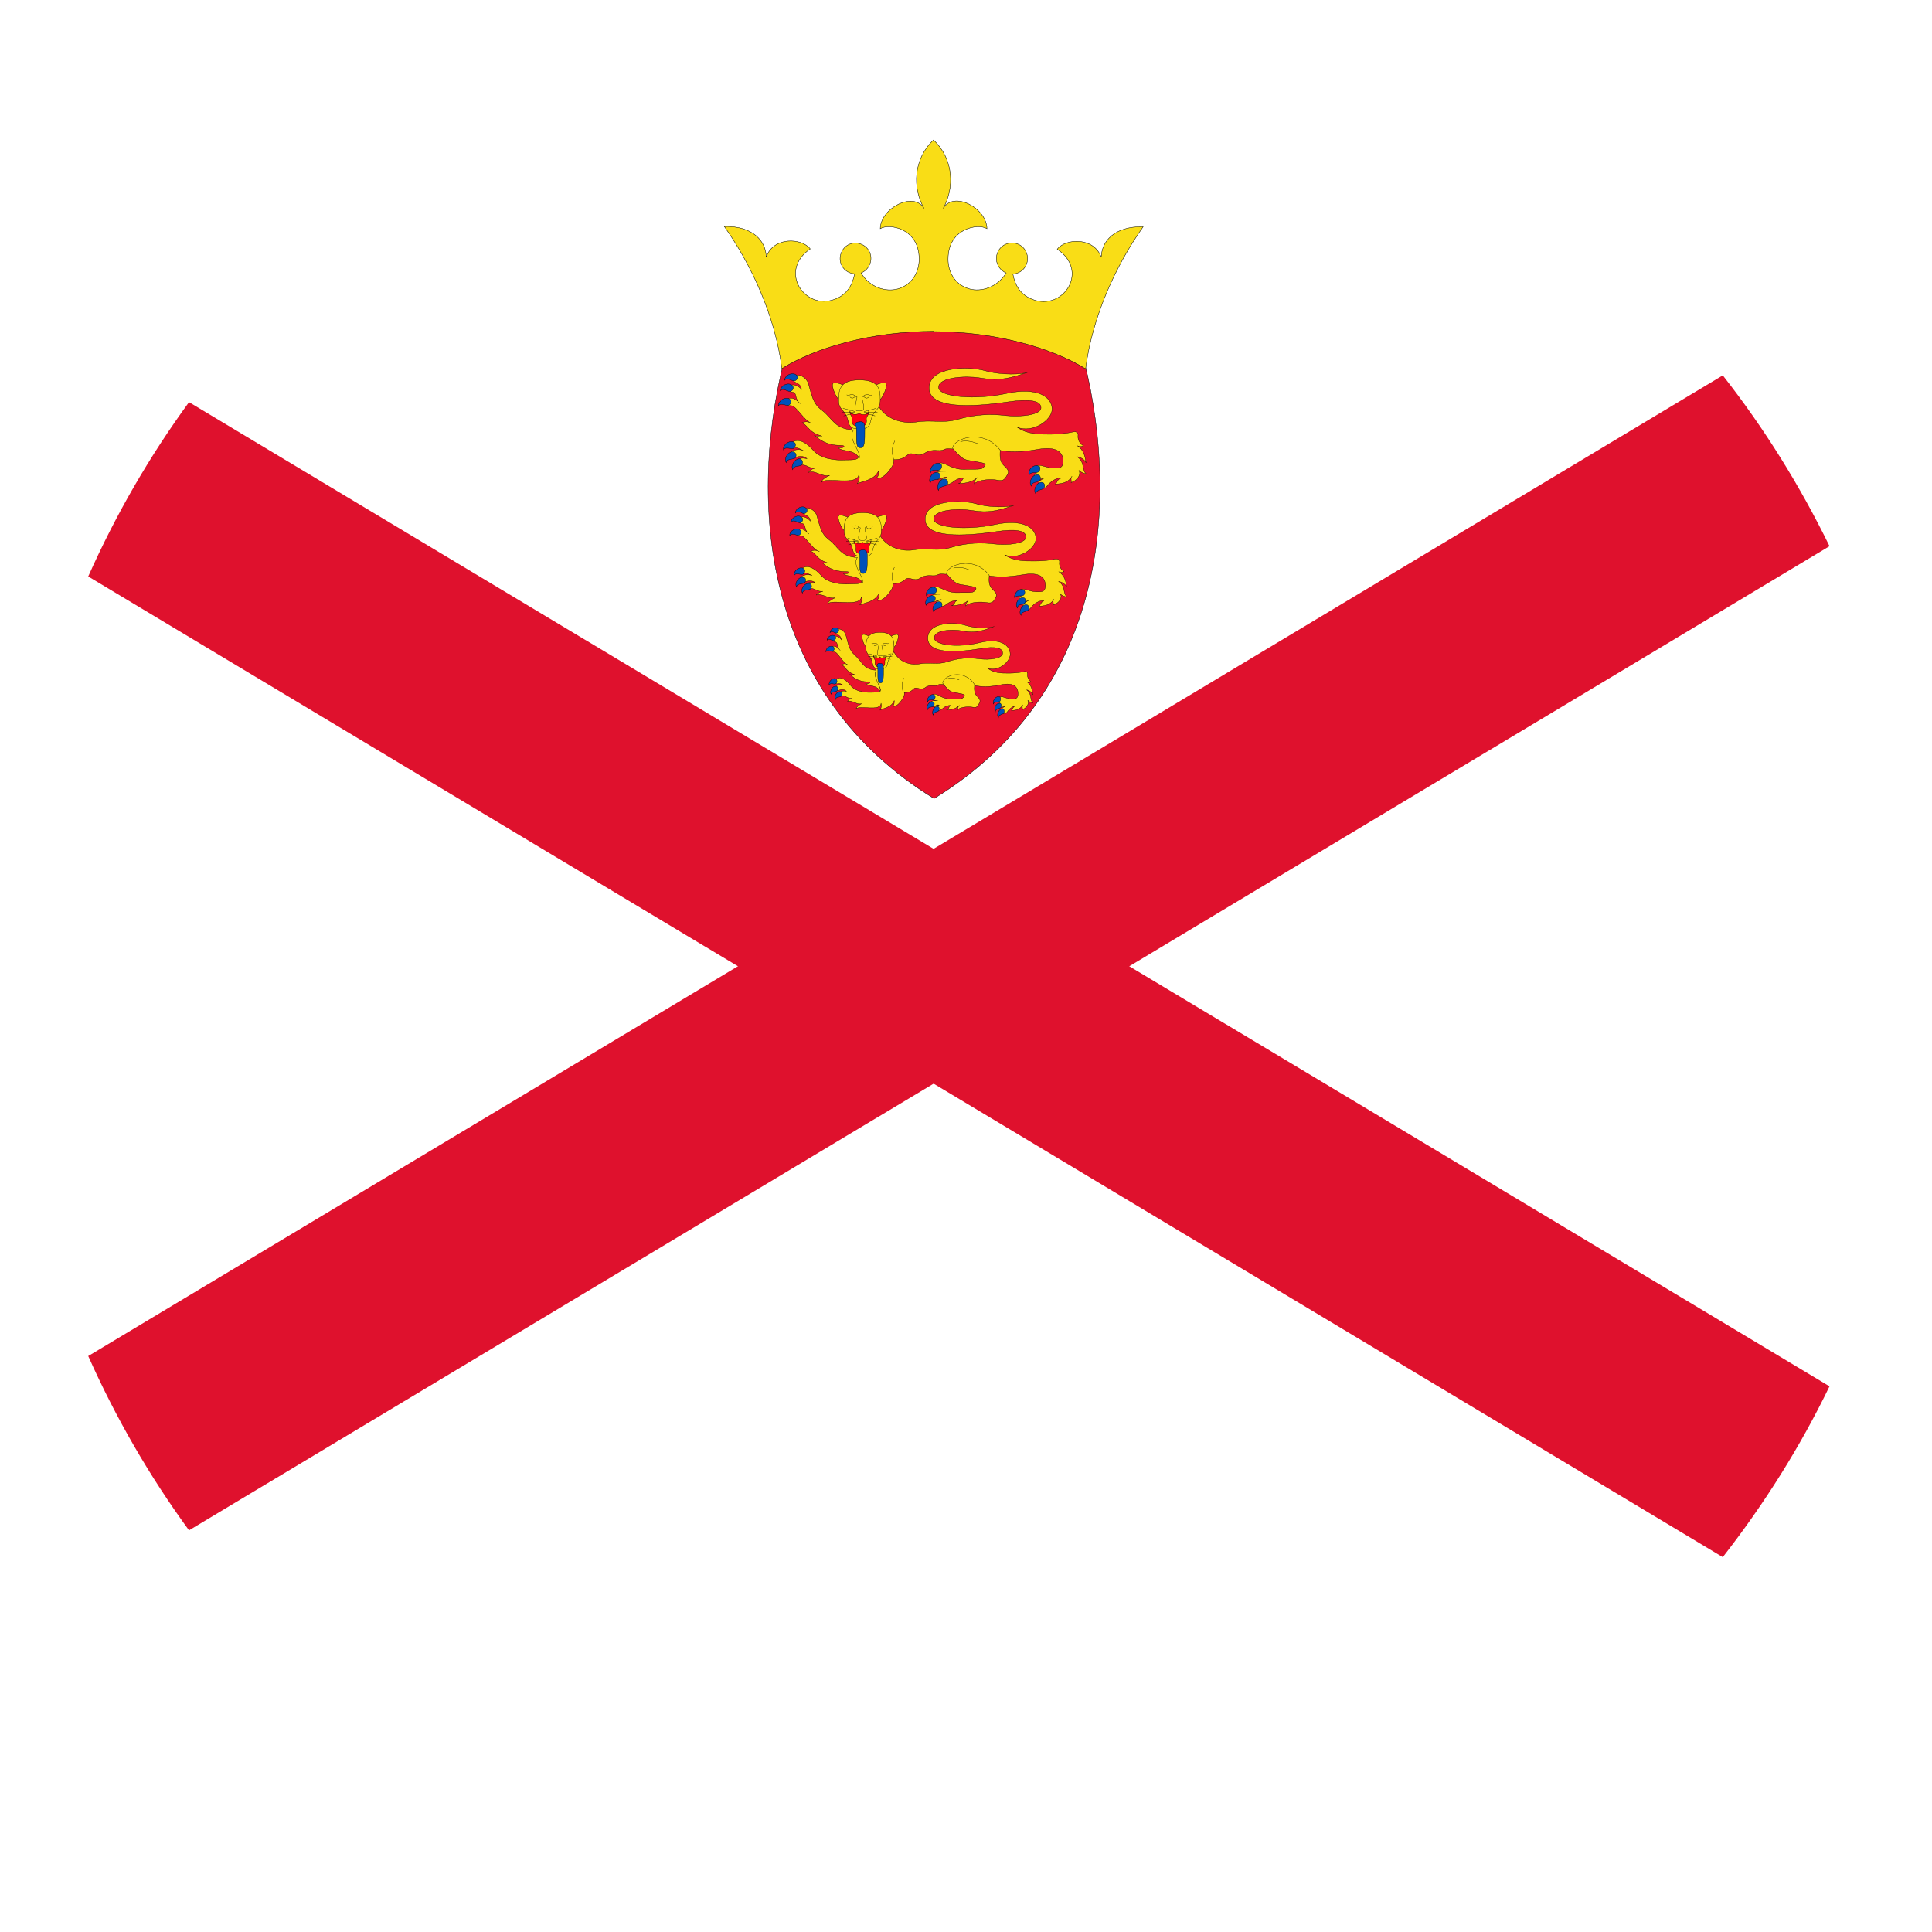 <svg width="512" height="512" viewBox="0 0 512 512" fill="none" xmlns="http://www.w3.org/2000/svg">
<rect x="0" y="0" width="512" height="512" fill="#333333" stroke="none"/>
<g clip-path="url(#clip0_1133_501)">
<rect width="512" height="512" fill="white"/>
<path d="M257.572 510.469C398.09 509.586 511.286 394.955 510.403 254.434C509.52 113.913 394.892 0.714 254.375 1.597C113.857 2.48 0.661 117.11 1.544 257.632C2.427 398.153 117.055 511.352 257.572 510.469Z" fill="white"/>
<path d="M484.841 367.391C477.035 383.504 467.511 398.614 456.555 412.651L23.379 152.767C30.683 136.367 39.635 120.899 50.09 106.576L484.841 367.391Z" fill="#DF112D"/>
<path d="M484.841 144.74L50.09 405.554C39.635 391.232 30.683 375.764 23.379 359.364L456.555 99.481C467.511 113.445 476.964 128.627 484.841 144.74Z" fill="#DF112D"/>
<path d="M287.351 95.821C297.161 135.495 291.79 184.478 247.534 211.62C203.279 184.478 197.908 135.495 207.719 95.821C218.174 86.368 265.509 80.496 287.351 95.821Z" fill="#E8112D" stroke="black" stroke-width="0.1"/>
<path d="M247.452 87.875C263.636 87.875 278.747 92.172 287.698 97.758C289.417 84.079 295.646 70.401 302.95 60.089C295.288 59.946 291.923 63.956 291.851 68.181C289.918 62.81 282.47 63.097 280.179 66.033C288.557 71.691 282.112 81.716 274.521 79.64C270.94 78.637 269.079 76.202 268.434 72.621C270.726 72.478 272.445 70.545 272.302 68.253C272.158 65.961 270.225 64.243 267.933 64.386C265.642 64.529 263.923 66.463 264.066 68.754C264.138 70.33 265.212 71.762 266.644 72.335C264.281 76.202 259.984 77.419 256.905 76.56C252.895 75.414 251.247 71.905 251.247 68.683C251.247 60.447 259.197 59.158 261.56 60.59C261.417 55.005 252.68 50.565 249.959 55.219C252.967 49.849 252.823 42.186 247.381 37.102C242.01 42.186 241.795 49.849 244.874 55.219C242.153 50.636 233.416 55.076 233.273 60.59C235.636 59.158 243.585 60.447 243.585 68.683C243.585 71.834 241.938 75.414 237.928 76.56C234.849 77.419 230.552 76.274 228.189 72.335C230.266 71.547 231.339 69.112 230.552 67.036C229.764 64.959 227.329 63.885 225.252 64.672C223.176 65.46 222.102 67.895 222.89 69.972C223.463 71.476 224.895 72.478 226.47 72.55C225.826 76.13 223.892 78.637 220.383 79.568C212.864 81.645 206.419 71.619 214.726 65.961C212.434 63.025 204.987 62.667 203.053 68.11C202.982 63.885 199.544 59.874 191.953 60.017C199.257 70.33 205.488 84.008 207.206 97.686C216.086 92.1 231.196 87.803 247.452 87.803V87.875Z" fill="#F9DD16" stroke="black" stroke-width="0.1"/>
<path d="M281.098 126.762C280.096 126.977 280.096 128.266 279.595 128.266C282.101 128.266 283.39 127.479 284.106 126.19C283.534 126.691 284.106 127.693 283.82 127.908C285.682 127.264 286.541 125.688 285.897 124.614C286.326 125.187 287.543 125.545 287.901 125.617C286.612 124.614 287.543 122.251 285.395 121.033C286.111 121.033 287.471 121.749 287.83 122.68C287.471 120.603 287.185 119.243 285.467 118.097C285.681 118.312 286.612 118.527 287.042 118.097C285.896 117.381 285.61 116.235 285.682 115.519C285.825 114.445 285.109 114.23 283.82 114.588C282.674 114.875 279.953 115.089 278.377 115.089C275.083 115.089 272.29 115.09 269.569 113.228C273.651 114.875 278.806 111.365 278.806 108.429C278.806 105.135 274.797 102.486 266.705 104.276C258.613 106.066 248.73 105.278 248.73 102.629C248.73 99.979 255.82 99.549 259.472 100.122C263.124 100.695 265.702 101.053 272.505 98.618C270.858 99.263 265.415 99.478 261.119 98.26C256.822 97.043 246.296 97.043 246.224 102.772C246.152 108.429 257.466 107.928 267.205 106.496C272.863 105.637 275.871 106.209 275.871 108.071C275.871 109.933 270.643 110.578 266.633 110.148C262.623 109.647 258.54 109.79 253.743 111.151C249.804 112.296 247.012 111.151 242.643 111.867C240.495 112.225 235.339 111.867 232.833 107.642C231.257 108.787 226.531 111.079 225.743 113.371C224.597 115.447 225.385 117.524 226.888 119.601C228.75 122.179 225.958 121.821 223.953 121.893C221.232 122.036 217.508 121.606 215.574 119.386C213.855 117.453 211.636 115.877 209.774 117.309C208.843 118.025 209.774 119.028 210.49 118.742C211.206 118.455 212.065 119.028 212.853 119.386C211.635 118.885 210.275 119.243 209.702 119.744C208.986 120.389 209.845 121.678 210.776 121.248C211.492 120.89 212.925 120.675 213.856 121.535C212.853 121.32 211.779 121.391 211.278 121.893C210.776 122.465 211.134 123.253 212.28 123.182C213.999 123.11 214.5 124.327 216.218 124.041C215.144 124.184 214.572 124.757 214.286 125.187C215.933 124.471 217.722 126.476 219.871 125.975C219.011 126.333 217.723 127.12 217.723 127.765C219.012 126.333 227.39 128.911 227.605 125.688C227.82 126.333 227.82 127.335 227.175 128.195C228.249 127.55 231.758 127.335 232.833 124.757C232.904 125.473 232.833 126.476 232.117 126.69C233.262 127.049 234.694 126.19 236.198 123.97C236.771 123.11 236.914 122.465 236.842 121.821C238.346 121.821 239.421 121.534 240.566 120.532C241.784 119.529 243.073 121.391 245.15 120.031C247.226 118.741 248.945 119.816 250.091 119.171C251.237 118.527 252.74 119.386 253.958 118.67C255.175 117.954 257.037 119.028 259.043 117.453C262.193 118.598 265.917 120.747 274.94 119.1C280.096 118.169 281.743 119.887 281.743 122.251C281.743 123.898 280.812 124.041 280.096 124.041C277.231 124.184 275.943 122.967 274.868 123.397C274.081 123.683 273.651 124.901 274.725 125.33C273.794 125.76 273.937 126.691 274.367 126.977C274.796 127.264 276.014 126.977 276.874 126.619C275.8 127.121 274.725 127.98 275.369 128.839C275.727 129.412 276.73 129.842 277.59 128.696C278.449 127.55 280.096 126.547 281.17 126.69L281.098 126.762Z" fill="#F9DD16" stroke="black" stroke-width="0.08"/>
<path d="M223.683 102.129C221.105 101.054 220.174 101.055 220.818 103.131C221.105 104.062 221.678 105.351 222.323 105.924C222.323 105.065 222.68 102.558 223.683 102.129Z" fill="#F9DD16" stroke="black" stroke-width="0.08"/>
<path d="M231.844 102.129C234.422 101.054 235.353 101.055 234.708 103.131C234.422 104.062 233.848 105.351 233.204 105.924C233.204 105.065 232.846 102.558 231.844 102.129Z" fill="#F9DD16" stroke="black" stroke-width="0.08"/>
<path d="M227.752 100.693C232.693 100.693 233.337 102.985 233.266 105.921C233.266 109.072 231.547 107.998 230.616 112.008C230.258 113.583 228.969 113.655 227.752 113.655C226.534 113.655 225.246 113.583 224.888 112.008C223.957 107.998 222.238 109.072 222.238 105.921C222.238 103.056 222.81 100.693 227.752 100.693Z" fill="#F9DD16" stroke="black" stroke-width="0.08"/>
<path d="M215.006 112.151C213.717 111.434 212.93 111.936 212.429 112.079C214.076 112.509 214.147 114.585 217.871 115.588C217.012 115.373 216.582 115.803 215.794 115.373C217.298 116.591 219.088 118.023 222.668 118.023C224.674 118.023 223.313 119.097 221.953 118.524C223.313 119.956 226.034 118.81 227.753 121.388C228.111 119.383 224.53 116.232 226.177 113.941C221.165 113.726 220.735 110.933 217.799 108.713C215.436 106.923 215.221 105.061 214.219 101.623C213.718 100.048 211.927 99.117 210.924 99.475C210.065 99.761 209.707 100.549 210.495 101.122C211.283 101.695 212.214 101.767 212.429 103.199C211.426 102.053 209.993 101.623 209.277 102.34C208.848 102.769 208.991 103.843 209.921 103.915C211.425 104.058 210.351 105.562 212.07 106.994C210.566 105.275 209.206 105.133 208.418 106.064C207.917 106.636 208.418 107.639 209.492 107.495C210.996 107.352 212.787 111.22 215.006 112.151Z" fill="#F9DD16" stroke="black" stroke-width="0.08"/>
<path d="M255.616 126.616C254.828 126.76 255.043 128.048 253.969 128.12C256.547 128.12 257.837 127.547 259.054 126.545C258.481 126.903 258.265 127.69 258.194 128.192C259.554 127.046 262.778 126.903 264.425 127.261C266.072 127.619 266.358 126.76 267.003 125.757C267.576 124.683 266.788 124.11 265.928 123.25C265.069 122.391 264.926 121.245 265.069 119.312C260.558 113.368 252.537 116.232 252.465 118.81C255.33 122.176 255.76 121.818 258.123 122.248C260.558 122.749 262.061 122.677 260.414 124.038C259.841 124.539 257.55 124.253 255.688 124.396C251.606 124.54 249.744 121.603 248.526 123.107C247.524 124.396 248.527 124.969 250.604 124.897C249.171 124.897 247.381 124.898 247.667 126.115C248.168 128.335 250.317 125.685 251.104 126.616C250.388 126.473 249.314 126.903 249.314 127.547C249.314 128.192 250.89 129.051 252.609 127.69C253.54 126.903 254.757 126.616 255.544 126.616H255.616Z" fill="#F9DD16" stroke="black" stroke-width="0.08"/>
<path d="M259.039 117.525C257.607 117.024 256.246 116.666 254.527 117.024Z" fill="#F9DD16"/>
<path d="M259.039 117.525C257.607 117.024 256.246 116.666 254.527 117.024" stroke="black" stroke-width="0.08"/>
<path d="M237.137 116.807C235.92 119.385 236.635 120.673 236.85 121.819Z" fill="#F9DD16"/>
<path d="M237.137 116.807C235.92 119.385 236.635 120.673 236.85 121.819" stroke="black" stroke-width="0.08"/>
<path d="M224.387 104.638C225.174 105.067 225.676 103.922 226.893 105.139C226.535 104.781 226.177 106.07 225.246 105.21" fill="#F9DD16"/>
<path d="M224.387 104.638C225.174 105.067 225.676 103.922 226.893 105.139C226.535 104.781 226.177 106.07 225.246 105.21" stroke="black" stroke-width="0.08"/>
<path d="M231.119 104.638C230.332 105.067 229.831 103.922 228.613 105.139C228.971 104.781 229.329 106.07 230.26 105.21" fill="#F9DD16"/>
<path d="M231.119 104.638C230.332 105.067 229.831 103.922 228.613 105.139C228.971 104.781 229.329 106.07 230.26 105.21" stroke="black" stroke-width="0.08"/>
<path d="M228.615 105.061C228.615 105.061 228.329 104.846 228.544 105.992C228.973 107.997 229.402 108.928 227.755 108.928C226.108 108.928 226.609 107.997 226.968 105.992C227.182 104.918 227.182 105.276 226.896 105.061" fill="#F9DD16"/>
<path d="M228.615 105.061C228.615 105.061 228.329 104.846 228.544 105.992C228.973 107.997 229.402 108.928 227.755 108.928C226.108 108.928 226.609 107.997 226.968 105.992C227.182 104.918 227.182 105.276 226.896 105.061" stroke="black" stroke-width="0.08"/>
<path d="M227.731 112.87C229.091 112.87 229.808 112.87 229.593 111.008C229.521 110.292 230.524 109.934 230.166 108.717C230.524 110.221 227.731 110.077 227.731 109.361C227.731 110.006 224.938 110.149 225.296 108.717C224.938 109.934 225.941 110.221 225.87 111.008C225.655 112.87 226.442 112.87 227.731 112.87Z" fill="#FF0016" stroke="black" stroke-width="0.08"/>
<path d="M226.602 109.072L223.379 108.213Z" fill="#FF0016"/>
<path d="M226.602 109.072L223.379 108.213" stroke="black" stroke-width="0.08"/>
<path d="M226.596 109.217H223.016Z" fill="#FF0016"/>
<path d="M226.596 109.217H223.016" stroke="black" stroke-width="0.08"/>
<path d="M226.59 109.432L223.582 110.219Z" fill="#FF0016"/>
<path d="M226.59 109.432L223.582 110.219" stroke="black" stroke-width="0.08"/>
<path d="M228.953 109.072L232.176 108.213Z" fill="#FF0016"/>
<path d="M228.953 109.072L232.176 108.213" stroke="black" stroke-width="0.08"/>
<path d="M228.953 109.217H232.534Z" fill="#FF0016"/>
<path d="M228.953 109.217H232.534" stroke="black" stroke-width="0.08"/>
<path d="M228.891 109.432L231.899 110.219Z" fill="#FF0016"/>
<path d="M228.891 109.432L231.899 110.219" stroke="black" stroke-width="0.08"/>
<path d="M211.208 99.547C210.277 98.401 207.986 99.332 207.914 100.764C208.702 99.833 209.991 101.194 210.707 100.908C211.208 100.693 211.638 99.977 211.208 99.547Z" fill="#0051BA" stroke="black" stroke-width="0.08"/>
<path d="M210.067 102.266C209.136 101.12 206.845 102.051 206.773 103.555C207.561 102.624 208.85 103.984 209.566 103.698C210.068 103.483 210.497 102.767 210.067 102.337V102.266Z" fill="#0051BA" stroke="black" stroke-width="0.08"/>
<path d="M209.423 105.923C208.348 104.849 206.2 106.138 206.271 107.57C206.916 106.567 208.348 107.713 209.064 107.355C209.494 107.141 209.852 106.353 209.423 105.923Z" fill="#0051BA" stroke="black" stroke-width="0.08"/>
<path d="M210.569 117.312C209.423 116.381 207.346 117.885 207.632 119.246C208.205 118.171 209.709 119.246 210.354 118.744C210.783 118.458 211.07 117.67 210.569 117.312Z" fill="#0051BA" stroke="black" stroke-width="0.08"/>
<path d="M210.497 119.811C209.137 119.31 207.633 121.315 208.349 122.604C208.564 121.387 210.354 121.888 210.783 121.315C211.07 120.885 211.07 120.098 210.497 119.883V119.811Z" fill="#0051BA" stroke="black" stroke-width="0.08"/>
<path d="M212.288 121.674C210.928 121.173 209.423 123.178 210.068 124.467C210.283 123.25 212.074 123.751 212.503 123.178C212.79 122.748 212.789 121.961 212.217 121.746L212.288 121.674Z" fill="#0051BA" stroke="black" stroke-width="0.08"/>
<path d="M248.672 125.258C247.312 124.757 245.808 126.762 246.525 128.051C246.739 126.834 248.529 127.335 248.959 126.762C249.246 126.332 249.245 125.545 248.672 125.33V125.258Z" fill="#0051BA" stroke="black" stroke-width="0.08"/>
<path d="M250.611 126.978C249.179 126.62 247.89 128.84 248.749 129.986C248.749 128.768 250.611 129.055 251.04 128.41C251.327 127.981 251.184 127.121 250.611 126.978Z" fill="#0051BA" stroke="black" stroke-width="0.08"/>
<path d="M249.242 122.895C247.953 122.179 246.163 123.897 246.592 125.258C247.022 124.112 248.669 124.9 249.242 124.399C249.6 124.041 249.743 123.253 249.242 122.895Z" fill="#0051BA" stroke="black" stroke-width="0.08"/>
<path d="M275.158 125.832C273.726 125.474 272.437 127.694 273.296 128.84C273.296 127.622 275.158 127.908 275.587 127.264C275.874 126.834 275.731 125.975 275.158 125.832Z" fill="#0051BA" stroke="black" stroke-width="0.08"/>
<path d="M275.233 123.54C273.944 122.824 272.154 124.685 272.727 125.974C273.085 124.829 274.804 125.545 275.305 124.972C275.663 124.614 275.806 123.755 275.305 123.468L275.233 123.54Z" fill="#0051BA" stroke="black" stroke-width="0.08"/>
<path d="M276.226 127.836C274.793 127.549 273.648 129.769 274.507 130.915C274.507 129.698 276.369 129.913 276.727 129.268C276.942 128.838 276.87 127.979 276.226 127.836Z" fill="#0051BA" stroke="black" stroke-width="0.08"/>
<path d="M227.889 111.725C228.82 111.725 229.178 112.011 229.178 113.658C229.178 117.167 229.178 118.671 228.032 118.671C226.886 118.671 226.958 117.239 226.958 114.661C226.958 113.3 226.958 112.656 226.672 112.799C226.672 111.94 227.029 111.796 227.889 111.796V111.725Z" fill="#0051BA" stroke="black" stroke-width="0.08"/>
<path d="M276.611 159.277C275.752 159.492 275.751 160.637 275.25 160.637C277.541 160.637 278.616 159.921 279.332 158.775C278.831 159.205 279.332 160.136 279.117 160.351C280.764 159.778 281.624 158.346 280.979 157.343C281.337 157.916 282.483 158.202 282.769 158.202C281.624 157.271 282.412 155.195 280.55 154.12C281.194 154.12 282.411 154.765 282.698 155.624C282.411 153.762 282.125 152.545 280.55 151.471C280.693 151.686 281.624 151.829 281.982 151.471C280.979 150.826 280.692 149.824 280.764 149.107C280.907 148.176 280.263 147.962 279.117 148.248C278.043 148.535 275.609 148.678 274.176 148.678C271.24 148.678 268.662 148.678 266.228 147.031C269.88 148.535 274.534 145.384 274.534 142.734C274.534 139.798 270.953 137.435 263.649 139.01C256.344 140.586 247.465 139.941 247.465 137.506C247.465 135.071 253.839 134.713 257.133 135.214C260.427 135.716 262.719 136.074 268.877 133.854C267.373 134.427 262.503 134.642 258.636 133.496C254.769 132.422 245.317 132.422 245.173 137.506C245.102 142.662 255.271 142.161 264.079 140.872C269.163 140.084 271.884 140.586 271.884 142.304C271.884 144.023 267.158 144.596 263.577 144.166C259.997 143.736 256.273 143.808 251.976 145.097C248.396 146.171 245.962 145.097 242.023 145.742C240.089 146.1 235.506 145.742 233.214 141.946C231.782 142.949 227.558 145.097 226.841 147.102C225.839 148.964 226.483 150.898 227.843 152.688C229.562 154.98 226.984 154.693 225.194 154.765C222.687 154.908 219.394 154.479 217.675 152.545C216.171 150.826 214.095 149.394 212.448 150.683C211.588 151.328 212.447 152.187 213.092 151.972C213.736 151.757 214.524 152.187 215.24 152.545C214.094 152.044 212.877 152.402 212.376 152.831C211.731 153.404 212.519 154.55 213.307 154.192C213.951 153.906 215.24 153.691 216.028 154.407C215.097 154.264 214.166 154.264 213.736 154.765C213.306 155.266 213.664 155.982 214.595 155.911C216.171 155.911 216.6 156.913 218.104 156.698C217.173 156.842 216.6 157.343 216.314 157.701C217.818 157.057 219.394 158.847 221.327 158.417C220.611 158.704 219.394 159.42 219.394 159.993C220.539 158.704 228.13 160.995 228.273 158.131C228.488 158.704 228.416 159.635 227.843 160.351C228.846 159.778 231.926 159.563 232.928 157.271C233 157.916 232.928 158.847 232.283 159.062C233.286 159.42 234.646 158.632 236.007 156.627C236.58 155.839 236.652 155.266 236.58 154.693C237.941 154.693 238.872 154.407 239.946 153.547C241.02 152.616 242.237 154.335 244.027 153.118C245.889 151.972 247.465 152.975 248.467 152.33C249.47 151.757 250.83 152.545 251.976 151.9C253.05 151.256 254.769 152.259 256.559 150.826C259.424 151.901 262.718 153.762 270.882 152.33C275.536 151.471 277.04 153.046 277.04 155.195C277.04 156.699 276.181 156.77 275.537 156.842C272.959 156.985 271.812 155.839 270.81 156.197C270.094 156.412 269.737 157.558 270.667 157.916C269.88 158.346 269.951 159.133 270.381 159.42C270.81 159.706 271.884 159.42 272.6 159.133C271.669 159.563 270.667 160.351 271.24 161.139C271.598 161.64 272.458 162.07 273.245 160.995C274.033 159.921 275.537 159.062 276.468 159.205L276.611 159.277Z" fill="#F9DD16" stroke="black" stroke-width="0.08"/>
<path d="M224.913 137.143C222.55 136.212 221.762 136.141 222.335 138.074C222.55 138.862 223.123 140.079 223.695 140.58C223.695 139.793 223.982 137.573 224.913 137.143Z" fill="#F9DD16" stroke="black" stroke-width="0.08"/>
<path d="M232.211 137.143C234.574 136.212 235.362 136.141 234.789 138.074C234.574 138.862 234.001 140.079 233.428 140.58C233.428 139.793 233.142 137.573 232.211 137.143Z" fill="#F9DD16" stroke="black" stroke-width="0.08"/>
<path d="M228.565 135.859C233.005 135.859 233.578 137.936 233.578 140.514C233.578 143.307 232.074 142.376 231.215 145.957C230.857 147.389 229.783 147.461 228.637 147.461C227.491 147.461 226.345 147.389 226.058 145.957C225.199 142.376 223.695 143.307 223.695 140.514C223.695 137.936 224.196 135.859 228.708 135.859H228.565Z" fill="#F9DD16" stroke="black" stroke-width="0.08"/>
<path d="M217.108 146.174C215.962 145.529 215.247 145.959 214.817 146.102C216.321 146.46 216.321 148.394 219.687 149.253C218.899 149.038 218.541 149.468 217.825 149.11C219.185 150.184 220.761 151.473 224.055 151.473C225.917 151.473 224.627 152.404 223.41 151.903C224.627 153.192 227.134 152.118 228.638 154.481C228.925 152.69 225.773 149.826 227.205 147.749C222.694 147.534 222.336 145.028 219.687 143.023C217.539 141.376 217.395 139.729 216.464 136.649C216.034 135.217 214.387 134.358 213.456 134.716C212.668 135.002 212.382 135.718 213.027 136.22C213.743 136.721 214.602 136.793 214.745 138.082C213.886 137.007 212.525 136.649 211.881 137.294C211.523 137.724 211.666 138.655 212.454 138.726C213.815 138.869 212.811 140.158 214.387 141.519C213.026 139.943 211.809 139.872 211.093 140.66C210.663 141.161 211.093 142.02 212.024 141.948C213.385 141.805 214.96 145.243 217.036 146.174H217.108Z" fill="#F9DD16" stroke="black" stroke-width="0.08"/>
<path d="M253.63 159.131C252.913 159.275 253.128 160.42 252.125 160.492C254.417 160.492 255.634 159.919 256.708 159.06C256.207 159.346 255.992 160.134 255.921 160.564C257.138 159.489 260.003 159.418 261.578 159.704C263.082 159.991 263.368 159.275 263.869 158.344C264.442 157.413 263.655 156.84 262.939 156.052C262.151 155.264 262.008 154.262 262.151 152.471C258.141 147.1 250.908 149.678 250.837 152.042C253.415 155.049 253.772 154.763 255.992 155.121C258.141 155.551 259.502 155.551 258.069 156.768C257.568 157.198 255.491 156.983 253.844 157.055C250.192 157.198 248.474 154.548 247.399 155.909C246.54 157.054 247.399 157.556 249.261 157.484C247.972 157.484 246.325 157.484 246.611 158.63C247.112 160.635 248.975 158.272 249.691 159.06C249.046 158.916 248.115 159.274 248.044 159.919C248.044 160.492 249.405 161.28 250.98 160.062C251.839 159.346 252.913 159.131 253.63 159.131Z" fill="#F9DD16" stroke="black" stroke-width="0.08"/>
<path d="M256.777 150.971C255.488 150.469 254.271 150.183 252.695 150.541Z" fill="#F9DD16"/>
<path d="M256.777 150.971C255.488 150.469 254.271 150.183 252.695 150.541" stroke="black" stroke-width="0.08"/>
<path d="M237.019 150.328C235.945 152.62 236.589 153.766 236.732 154.84Z" fill="#F9DD16"/>
<path d="M237.019 150.328C235.945 152.62 236.589 153.766 236.732 154.84" stroke="black" stroke-width="0.08"/>
<path d="M225.547 139.367C226.263 139.725 226.692 138.723 227.766 139.797C227.48 139.439 227.122 140.656 226.263 139.868" fill="#F9DD16"/>
<path d="M225.547 139.367C226.263 139.725 226.692 138.723 227.766 139.797C227.48 139.439 227.122 140.656 226.263 139.868" stroke="black" stroke-width="0.08"/>
<path d="M231.575 139.367C230.859 139.725 230.43 138.723 229.355 139.797C229.642 139.439 230 140.656 230.859 139.868" fill="#F9DD16"/>
<path d="M231.575 139.367C230.859 139.725 230.43 138.723 229.355 139.797C229.642 139.439 230 140.656 230.859 139.868" stroke="black" stroke-width="0.08"/>
<path d="M229.36 139.797C229.36 139.797 229.074 139.654 229.289 140.585C229.647 142.375 230.076 143.235 228.573 143.235C227.069 143.235 227.498 142.375 227.856 140.585C228.071 139.582 227.999 139.94 227.784 139.797" fill="#F9DD16"/>
<path d="M229.36 139.797C229.36 139.797 229.074 139.654 229.289 140.585C229.647 142.375 230.076 143.235 228.573 143.235C227.069 143.235 227.498 142.375 227.856 140.585C228.071 139.582 227.999 139.94 227.784 139.797" stroke="black" stroke-width="0.08"/>
<path d="M228.56 146.746C229.778 146.746 230.422 146.746 230.279 145.027C230.207 144.382 231.066 144.096 230.78 143.021C231.138 144.382 228.56 144.239 228.56 143.595C228.56 144.239 226.053 144.311 226.34 143.021C226.053 144.096 226.913 144.382 226.842 145.027C226.627 146.674 227.343 146.746 228.56 146.746Z" fill="#FF0016" stroke="black" stroke-width="0.08"/>
<path d="M227.474 143.381L224.609 142.594Z" fill="#FF0016"/>
<path d="M227.474 143.381L224.609 142.594" stroke="black" stroke-width="0.08"/>
<path d="M227.477 143.525H224.254Z" fill="#FF0016"/>
<path d="M227.477 143.525H224.254" stroke="black" stroke-width="0.08"/>
<path d="M227.542 143.668L224.82 144.384Z" fill="#FF0016"/>
<path d="M227.542 143.668L224.82 144.384" stroke="black" stroke-width="0.08"/>
<path d="M229.625 143.381L232.49 142.594Z" fill="#FF0016"/>
<path d="M229.625 143.381L232.49 142.594" stroke="black" stroke-width="0.08"/>
<path d="M229.625 143.525H232.848Z" fill="#FF0016"/>
<path d="M229.625 143.525H232.848" stroke="black" stroke-width="0.08"/>
<path d="M229.625 143.668L232.346 144.384Z" fill="#FF0016"/>
<path d="M229.625 143.668L232.346 144.384" stroke="black" stroke-width="0.08"/>
<path d="M213.733 134.784C212.874 133.71 210.797 134.641 210.797 135.93C211.513 135.071 212.659 136.289 213.304 136.074C213.734 135.931 214.091 135.286 213.805 134.856L213.733 134.784Z" fill="#0051BA" stroke="black" stroke-width="0.08"/>
<path d="M212.584 137.218C211.725 136.144 209.648 137.075 209.648 138.364C210.365 137.504 211.51 138.722 212.155 138.507C212.584 138.364 212.942 137.719 212.656 137.29L212.584 137.218Z" fill="#0051BA" stroke="black" stroke-width="0.08"/>
<path d="M212.085 140.513C211.154 139.582 209.149 140.656 209.292 141.945C209.937 141.014 211.154 142.089 211.799 141.802C212.228 141.587 212.515 140.871 212.157 140.513H212.085Z" fill="#0051BA" stroke="black" stroke-width="0.08"/>
<path d="M213.085 150.758C212.011 149.898 210.221 151.259 210.436 152.548C210.937 151.545 212.297 152.548 212.87 152.118C213.228 151.832 213.515 151.116 213.085 150.829V150.758Z" fill="#0051BA" stroke="black" stroke-width="0.08"/>
<path d="M213.021 153.044C211.804 152.614 210.443 154.404 211.088 155.55C211.231 154.476 212.878 154.906 213.308 154.333C213.594 153.975 213.594 153.187 213.093 153.044H213.021Z" fill="#0051BA" stroke="black" stroke-width="0.08"/>
<path d="M214.588 154.686C213.37 154.257 212.009 156.047 212.654 157.193C212.797 156.118 214.445 156.548 214.874 155.975C215.161 155.617 215.161 154.83 214.659 154.686H214.588Z" fill="#0051BA" stroke="black" stroke-width="0.08"/>
<path d="M247.381 157.915C246.163 157.485 244.802 159.275 245.447 160.421C245.59 159.347 247.237 159.777 247.666 159.204C247.953 158.846 247.953 158.058 247.451 157.915H247.381Z" fill="#0051BA" stroke="black" stroke-width="0.08"/>
<path d="M249.113 159.488C247.824 159.201 246.678 161.135 247.465 162.209C247.465 161.135 249.184 161.349 249.542 160.777C249.757 160.347 249.686 159.631 249.185 159.488H249.113Z" fill="#0051BA" stroke="black" stroke-width="0.08"/>
<path d="M247.89 155.767C246.744 155.122 245.097 156.698 245.527 157.915C245.885 156.912 247.388 157.557 247.89 157.127C248.248 156.84 248.391 156.053 247.89 155.767Z" fill="#0051BA" stroke="black" stroke-width="0.08"/>
<path d="M271.245 158.417C269.956 158.131 268.811 160.064 269.598 161.139C269.598 160.064 271.316 160.279 271.674 159.706C271.889 159.277 271.818 158.561 271.317 158.417H271.245Z" fill="#0051BA" stroke="black" stroke-width="0.08"/>
<path d="M271.228 156.336C270.082 155.692 268.506 157.339 268.936 158.556C269.222 157.482 270.798 158.198 271.299 157.697C271.657 157.339 271.729 156.623 271.299 156.336H271.228Z" fill="#0051BA" stroke="black" stroke-width="0.08"/>
<path d="M272.156 160.279C270.867 159.992 269.793 162.069 270.581 163.072C270.581 161.998 272.227 162.141 272.585 161.568C272.8 161.139 272.657 160.422 272.156 160.279Z" fill="#0051BA" stroke="black" stroke-width="0.08"/>
<path d="M228.702 145.744C229.49 145.744 229.848 145.959 229.848 147.463C229.848 150.614 229.848 151.974 228.774 151.974C227.7 151.974 227.843 150.685 227.843 148.394C227.843 147.176 227.844 146.604 227.629 146.675C227.629 145.887 227.986 145.744 228.702 145.744Z" fill="#0051BA" stroke="black" stroke-width="0.08"/>
<path d="M269.003 187.136C268.358 187.279 268.359 188.282 268.001 188.282C269.72 188.282 270.507 187.709 271.08 186.778C270.722 187.136 271.08 187.924 270.936 188.067C272.154 187.566 272.799 186.42 272.369 185.561C272.656 185.991 273.443 186.277 273.729 186.277C272.87 185.489 273.515 183.771 272.082 182.84C272.584 182.84 273.443 183.412 273.729 184.129C273.514 182.553 273.3 181.551 272.154 180.691C272.297 180.835 272.942 180.978 273.228 180.691C272.512 180.19 272.226 179.259 272.297 178.758C272.369 177.97 271.939 177.827 271.08 178.042C270.292 178.256 268.502 178.4 267.427 178.4C265.208 178.4 263.346 178.4 261.556 176.967C264.277 178.256 267.714 175.535 267.714 173.387C267.714 170.952 264.993 168.947 259.622 170.307C254.18 171.668 247.591 171.095 247.591 169.018C247.591 166.942 252.317 166.727 254.752 167.156C257.187 167.586 258.906 167.873 263.489 166.011C262.344 166.512 258.763 166.655 255.898 165.724C253.034 164.793 245.944 164.793 245.872 169.09C245.872 173.387 253.392 172.957 259.909 171.883C263.704 171.239 265.709 171.668 265.709 173.1C265.709 174.533 262.2 174.962 259.55 174.604C256.829 174.246 254.108 174.318 250.957 175.392C248.308 176.251 246.446 175.392 243.51 175.965C242.077 176.251 238.64 175.965 236.921 172.814C235.847 173.673 232.697 175.392 232.195 177.111C231.479 178.686 231.98 180.261 232.911 181.765C234.2 183.699 232.267 183.413 230.978 183.484C229.116 183.556 226.681 183.269 225.392 181.622C224.246 180.19 222.742 179.044 221.524 180.118C220.88 180.691 221.525 181.407 222.026 181.193C222.528 180.978 223.1 181.407 223.601 181.622C222.742 181.193 221.883 181.551 221.524 181.909C221.023 182.41 221.597 183.341 222.241 182.983C222.743 182.697 223.673 182.553 224.317 183.198C223.673 183.054 222.957 183.055 222.599 183.484C222.241 183.914 222.528 184.487 223.244 184.415C224.39 184.415 224.676 185.274 225.894 185.06C225.177 185.131 224.747 185.561 224.604 185.919C225.678 185.346 226.896 186.85 228.328 186.492C227.755 186.778 226.895 187.351 226.895 187.853C227.755 186.778 233.412 188.712 233.484 186.349C233.627 186.85 233.627 187.566 233.197 188.211C233.913 187.709 236.277 187.566 236.993 185.633C236.993 186.206 236.993 186.921 236.492 187.136C237.208 187.423 238.211 186.778 239.213 185.131C239.643 184.487 239.714 184.057 239.642 183.556C240.645 183.556 241.361 183.341 242.149 182.553C242.936 181.766 243.868 183.197 245.228 182.195C246.589 181.192 247.806 182.052 248.522 181.551C249.238 181.049 250.312 181.694 251.1 181.193C251.888 180.62 253.177 181.479 254.538 180.262C256.686 181.121 259.121 182.768 265.208 181.479C268.645 180.763 269.791 182.052 269.791 183.842C269.791 185.06 269.146 185.203 268.645 185.203C266.712 185.346 265.852 184.415 265.136 184.702C264.635 184.916 264.349 185.848 265.065 186.134C264.42 186.492 264.563 187.136 264.85 187.351C265.136 187.566 265.995 187.351 266.497 187.065C265.78 187.423 265.064 188.067 265.494 188.712C265.78 189.142 266.354 189.428 266.998 188.569C267.571 187.709 268.717 186.993 269.361 187.065L269.003 187.136Z" fill="#F9DD16" stroke="black" stroke-width="0.08"/>
<path d="M230.491 168.662C228.773 167.875 228.129 167.803 228.559 169.45C228.702 170.166 229.131 171.097 229.56 171.527C229.56 170.882 229.775 169.021 230.491 168.662Z" fill="#F9DD16" stroke="black" stroke-width="0.08"/>
<path d="M236 168.662C237.719 167.875 238.363 167.803 237.934 169.45C237.79 170.166 237.361 171.097 236.931 171.527C236.931 170.882 236.716 169.021 236 168.662Z" fill="#F9DD16" stroke="black" stroke-width="0.08"/>
<path d="M233.211 167.586C236.505 167.586 236.935 169.305 236.935 171.525C236.935 173.888 235.789 173.028 235.145 176.036C234.93 177.182 234.071 177.254 233.211 177.254C232.352 177.254 231.565 177.254 231.279 176.036C230.634 173.028 229.488 173.816 229.488 171.525C229.488 169.376 229.917 167.586 233.211 167.586Z" fill="#F9DD16" stroke="black" stroke-width="0.08"/>
<path d="M224.686 176.178C223.826 175.606 223.325 176.035 222.967 176.178C224.041 176.465 224.113 178.04 226.619 178.828C226.047 178.685 225.76 178.971 225.187 178.685C226.189 179.616 227.407 180.619 229.842 180.69C231.202 180.69 230.272 181.478 229.341 181.048C230.272 182.122 232.061 181.263 233.279 183.196C233.494 181.693 231.131 179.33 232.205 177.611C228.84 177.468 228.553 175.391 226.619 173.672C225.044 172.312 224.9 170.951 224.184 168.372C223.898 167.227 222.681 166.511 221.965 166.725C221.392 166.94 221.177 167.513 221.678 167.943C222.179 168.372 222.824 168.444 222.967 169.519C222.323 168.659 221.32 168.301 220.819 168.874C220.532 169.232 220.676 170.02 221.249 170.092C222.251 170.235 221.535 171.309 222.681 172.383C221.678 171.094 220.747 170.951 220.246 171.667C219.888 172.096 220.246 172.813 220.962 172.741C221.964 172.598 223.182 175.534 224.686 176.25V176.178Z" fill="#F9DD16" stroke="black" stroke-width="0.08"/>
<path d="M251.899 186.996C251.398 187.067 251.541 188.07 250.825 188.141C252.544 188.141 253.403 187.712 254.262 186.924C253.904 187.139 253.761 187.783 253.689 188.141C254.62 187.282 256.768 187.21 257.843 187.425C258.988 187.64 259.132 187.067 259.561 186.279C259.991 185.492 259.418 184.991 258.845 184.418C258.272 183.773 258.129 182.913 258.272 181.41C255.264 176.898 249.894 179.118 249.822 181.052C251.756 183.558 252.042 183.272 253.618 183.63C255.265 183.988 256.267 183.988 255.121 184.99C254.763 185.348 253.187 185.205 251.97 185.205C249.249 185.349 248.032 183.129 247.173 184.274C246.528 185.205 247.172 185.635 248.533 185.635C247.602 185.635 246.384 185.635 246.599 186.566C246.957 188.213 248.39 186.279 248.891 186.924C248.39 186.781 247.674 187.139 247.674 187.64C247.674 188.141 248.748 188.786 249.894 187.712C250.538 187.139 251.326 186.924 251.828 186.924L251.899 186.996Z" fill="#F9DD16" stroke="black" stroke-width="0.08"/>
<path d="M254.184 180.192C253.181 179.762 252.322 179.547 251.176 179.834Z" fill="#F9DD16"/>
<path d="M254.184 180.192C253.181 179.762 252.322 179.547 251.176 179.834" stroke="black" stroke-width="0.08"/>
<path d="M239.516 179.686C238.728 181.619 239.23 182.55 239.302 183.481Z" fill="#F9DD16"/>
<path d="M239.516 179.686C238.728 181.619 239.23 182.55 239.302 183.481" stroke="black" stroke-width="0.08"/>
<path d="M230.992 170.521C231.565 170.807 231.851 169.948 232.639 170.878C232.424 170.592 232.138 171.595 231.493 170.878" fill="#F9DD16"/>
<path d="M230.992 170.521C231.565 170.807 231.851 169.948 232.639 170.878C232.424 170.592 232.138 171.595 231.493 170.878" stroke="black" stroke-width="0.08"/>
<path d="M235.495 170.521C234.922 170.807 234.635 169.948 233.848 170.878C234.062 170.592 234.348 171.595 234.993 170.878" fill="#F9DD16"/>
<path d="M235.495 170.521C234.922 170.807 234.635 169.948 233.848 170.878C234.062 170.592 234.348 171.595 234.993 170.878" stroke="black" stroke-width="0.08"/>
<path d="M233.777 170.882C233.777 170.882 233.563 170.739 233.777 171.598C234.064 173.102 234.35 173.818 233.276 173.818C232.201 173.818 232.488 173.102 232.775 171.598C232.918 170.739 232.918 171.097 232.775 170.882" fill="#F9DD16"/>
<path d="M233.777 170.882C233.777 170.882 233.563 170.739 233.777 171.598C234.064 173.102 234.35 173.818 233.276 173.818C232.201 173.818 232.488 173.102 232.775 171.598C232.918 170.739 232.918 171.097 232.775 170.882" stroke="black" stroke-width="0.08"/>
<path d="M233.191 176.667C234.05 176.667 234.624 176.667 234.48 175.234C234.48 174.661 235.125 174.447 234.839 173.516C235.054 174.661 233.191 174.518 233.191 174.017C233.191 174.518 231.329 174.661 231.544 173.516C231.329 174.447 231.974 174.661 231.902 175.234C231.759 176.667 232.26 176.667 233.191 176.667Z" fill="#FF0016" stroke="black" stroke-width="0.08"/>
<path d="M232.402 173.877L230.254 173.232Z" fill="#FF0016"/>
<path d="M232.402 173.877L230.254 173.232" stroke="black" stroke-width="0.08"/>
<path d="M232.414 173.947H230.051Z" fill="#FF0016"/>
<path d="M232.414 173.947H230.051" stroke="black" stroke-width="0.08"/>
<path d="M232.486 174.092L230.48 174.736Z" fill="#FF0016"/>
<path d="M232.486 174.092L230.48 174.736" stroke="black" stroke-width="0.08"/>
<path d="M234.051 173.877L236.199 173.232Z" fill="#FF0016"/>
<path d="M234.051 173.877L236.199 173.232" stroke="black" stroke-width="0.08"/>
<path d="M234.051 173.947H236.415Z" fill="#FF0016"/>
<path d="M234.051 173.947H236.415" stroke="black" stroke-width="0.08"/>
<path d="M233.988 174.092L235.993 174.736Z" fill="#FF0016"/>
<path d="M233.988 174.092L235.993 174.736" stroke="black" stroke-width="0.08"/>
<path d="M222.181 166.725C221.537 165.866 220.033 166.582 219.961 167.656C220.462 166.94 221.322 167.943 221.823 167.728C222.181 167.584 222.468 167.011 222.181 166.725Z" fill="#0051BA" stroke="black" stroke-width="0.08"/>
<path d="M221.388 168.731C220.744 167.872 219.24 168.587 219.168 169.662C219.669 168.945 220.529 169.948 221.03 169.733C221.388 169.59 221.675 169.017 221.388 168.731Z" fill="#0051BA" stroke="black" stroke-width="0.08"/>
<path d="M220.958 171.526C220.242 170.738 218.81 171.669 218.881 172.744C219.311 171.956 220.314 172.887 220.743 172.6C221.03 172.385 221.245 171.812 220.958 171.526Z" fill="#0051BA" stroke="black" stroke-width="0.08"/>
<path d="M221.667 180.045C220.88 179.329 219.519 180.475 219.734 181.549C220.092 180.761 221.166 181.549 221.524 181.191C221.81 180.976 221.954 180.403 221.667 180.117V180.045Z" fill="#0051BA" stroke="black" stroke-width="0.08"/>
<path d="M221.679 181.908C220.748 181.549 219.746 183.053 220.247 183.984C220.39 183.053 221.608 183.483 221.894 182.982C222.109 182.695 222.109 182.051 221.751 181.908H221.679Z" fill="#0051BA" stroke="black" stroke-width="0.08"/>
<path d="M222.82 183.337C221.889 182.979 220.886 184.483 221.388 185.414C221.531 184.483 222.748 184.913 223.035 184.412C223.249 184.125 223.249 183.48 222.891 183.337H222.82Z" fill="#0051BA" stroke="black" stroke-width="0.08"/>
<path d="M247.246 185.992C246.315 185.633 245.312 187.137 245.813 188.068C245.957 187.137 247.174 187.567 247.46 187.066C247.675 186.779 247.676 186.135 247.318 185.992H247.246Z" fill="#0051BA" stroke="black" stroke-width="0.08"/>
<path d="M248.53 187.281C247.6 186.994 246.741 188.641 247.314 189.501C247.314 188.57 248.602 188.785 248.817 188.283C248.96 187.925 248.96 187.352 248.53 187.209V187.281Z" fill="#0051BA" stroke="black" stroke-width="0.08"/>
<path d="M247.595 184.195C246.735 183.622 245.518 184.982 245.804 185.985C246.091 185.126 247.165 185.698 247.595 185.34C247.881 185.054 247.953 184.481 247.595 184.195Z" fill="#0051BA" stroke="black" stroke-width="0.08"/>
<path d="M264.992 186.419C264.061 186.133 263.202 187.78 263.774 188.639C263.774 187.708 265.064 187.923 265.279 187.422C265.422 187.064 265.422 186.491 264.992 186.348V186.419Z" fill="#0051BA" stroke="black" stroke-width="0.08"/>
<path d="M264.994 184.695C264.134 184.194 262.917 185.555 263.275 186.557C263.49 185.698 264.636 186.199 264.994 185.841C265.209 185.554 265.28 184.91 264.994 184.767V184.695Z" fill="#0051BA" stroke="black" stroke-width="0.08"/>
<path d="M265.725 187.921C264.722 187.706 264.006 189.354 264.579 190.213C264.579 189.282 265.797 189.425 266.083 188.924C266.226 188.565 266.154 187.993 265.796 187.85L265.725 187.921Z" fill="#0051BA" stroke="black" stroke-width="0.08"/>
<path d="M233.277 175.82C233.922 175.82 234.137 176.035 234.137 177.252C234.137 179.902 234.137 180.976 233.349 180.976C232.561 180.976 232.633 179.902 232.633 177.968C232.633 176.965 232.633 176.464 232.418 176.536C232.418 175.891 232.704 175.748 233.206 175.748L233.277 175.82Z" fill="#0051BA" stroke="black" stroke-width="0.08"/>
</g>
<defs>
<clipPath id="clip0_1133_501">
<rect width="512" height="512" fill="white"/>
</clipPath>
</defs>
</svg>
